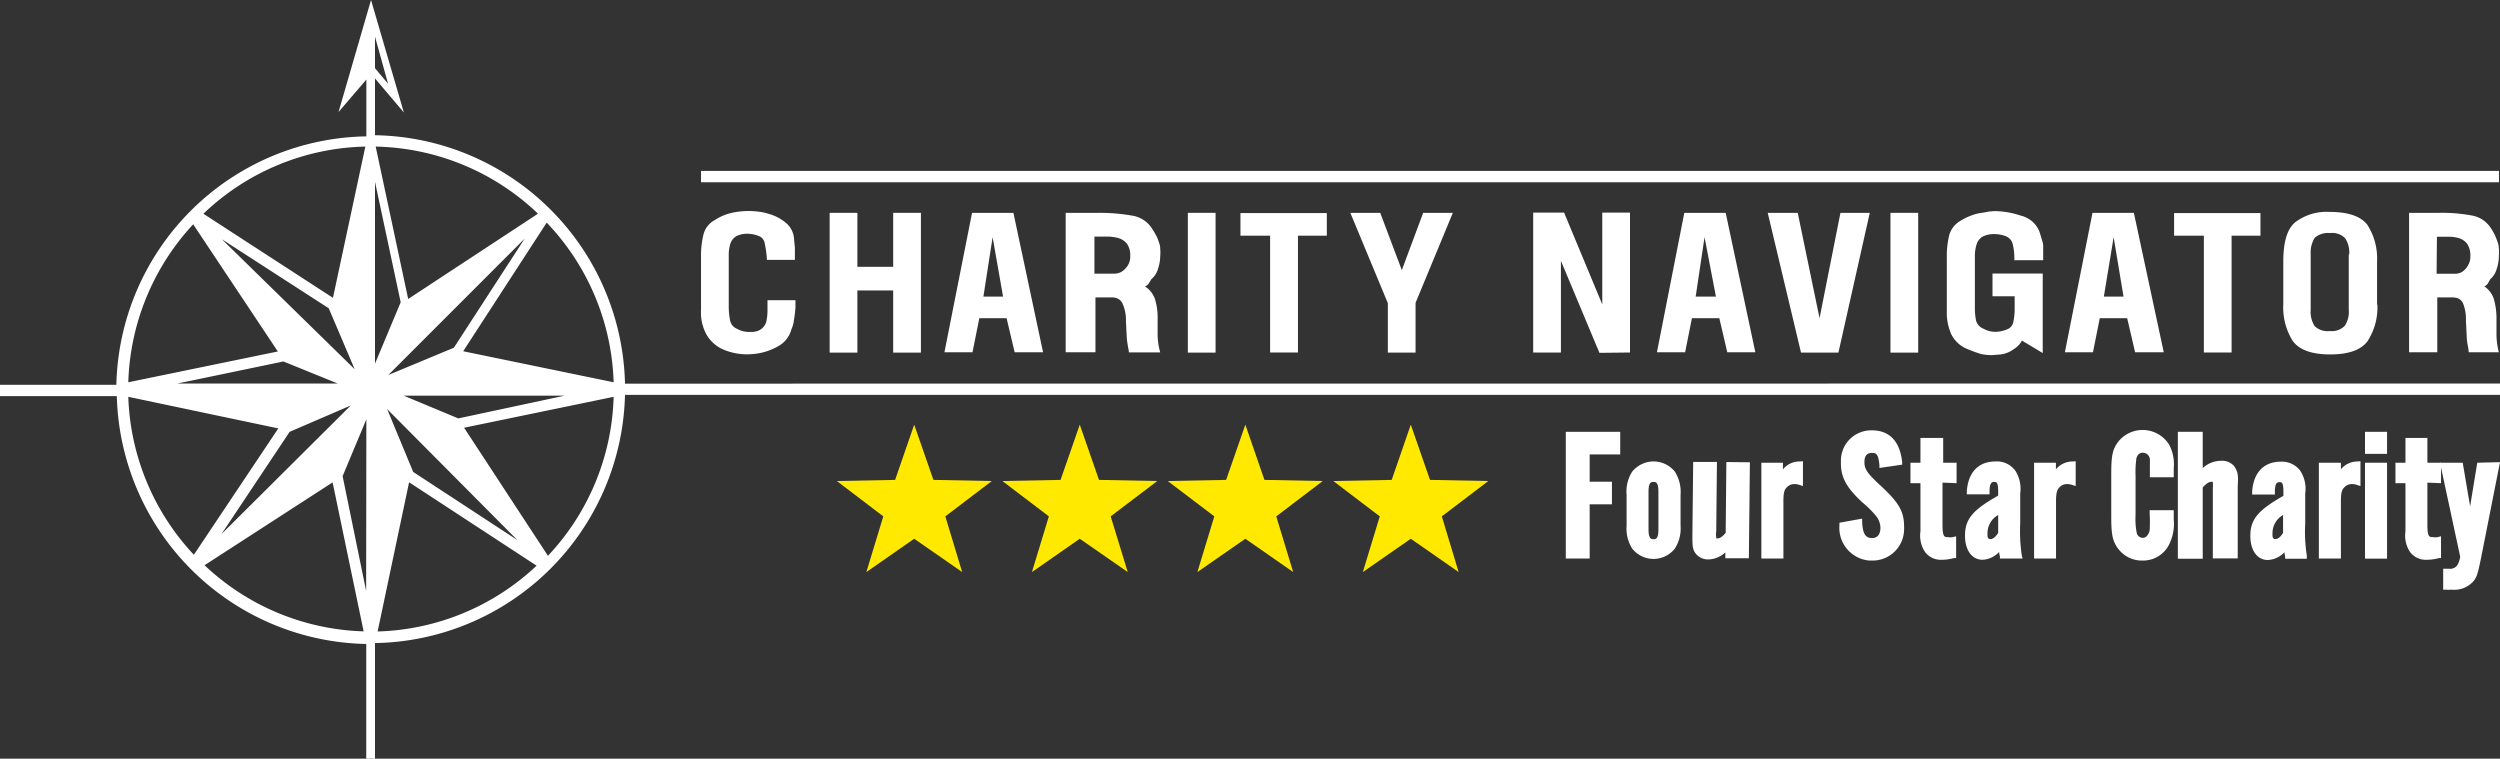 <?xml version="1.0" encoding="UTF-8"?> <svg xmlns="http://www.w3.org/2000/svg" id="Layer_1" data-name="Layer 1" viewBox="0 0 220 66.76"><rect x="0" y="0" width="220" height="66.76" fill="#333333" stroke="none"/><g id="charity-navigator"><path d="M69.93,22.87H67.49a9.27,9.27,0,0,0-.22-1.57.82.82,0,0,0-.55-.55,2.69,2.69,0,0,0-.92-.18,2.14,2.14,0,0,0-1,.21,1.22,1.22,0,0,0-.53.67,3.43,3.43,0,0,0-.14,1.06v4.43a6.12,6.12,0,0,0,.11,1.21,1,1,0,0,0,.61.78,2.17,2.17,0,0,0,1.14.28h.28l.32-.06a1.22,1.22,0,0,0,.84-.82,4.69,4.69,0,0,0,.11-1v-.91H70v.63a11.13,11.13,0,0,1-.14,1.16,2.39,2.39,0,0,1-.21.75,2.38,2.38,0,0,1-1.14,1.49,5.42,5.42,0,0,1-1.41.57,6,6,0,0,1-1.27.16,5.36,5.36,0,0,1-2.2-.43,3.17,3.17,0,0,1-1.4-1.21,4,4,0,0,1-.54-2.26v-4.6a7.93,7.93,0,0,1,.22-2.06,2,2,0,0,1,1-1.26,4.73,4.73,0,0,1,1.52-.64,7.16,7.16,0,0,1,1.46-.15,6.62,6.62,0,0,1,.88.06,4.06,4.06,0,0,1,.84.18,4,4,0,0,1,1.56.81,2,2,0,0,1,.71,1.48l.07.67v1.09Z" fill="#fff"></path><polygon points="73.01 18.73 75.45 18.73 75.45 23.48 78.6 23.48 78.6 18.73 81.04 18.73 81.04 31.03 78.6 31.03 78.6 25.56 75.45 25.56 75.45 31.03 73.01 31.03 73.01 18.73" fill="#fff"></polygon><path d="M85.54,18.73h3.64L91.79,31h-2.5l-.71-3h-2.4l-.6,3H83.11Zm1,7.37h1.73l-.92-5.23Z" fill="#fff" fill-rule="evenodd"></path><path d="M98,26.17h-1.6V31H93.78V18.73H96.6a16.68,16.68,0,0,1,3,.24,2.54,2.54,0,0,1,1.68,1,8,8,0,0,1,.45.73,3.9,3.9,0,0,1,.26.64,1.56,1.56,0,0,1,.11.57,3.11,3.11,0,0,1,0,.61,3.61,3.61,0,0,1-.19,1.12,1.91,1.91,0,0,1-.59.93l-.26.42a.89.89,0,0,1-.3.22,2.12,2.12,0,0,1,.89,1.15,5.62,5.62,0,0,1,.22,1.77v1.37a5.94,5.94,0,0,0,.23,1.51H99.34c0-.21-.08-.45-.11-.72a5.35,5.35,0,0,1-.08-.7l-.07-1.36a3.4,3.4,0,0,0-.31-1.54.92.92,0,0,0-.86-.51m-1.6-2.1H98a1.32,1.32,0,0,0,.67-.15,1.7,1.7,0,0,0,.57-.56,1.43,1.43,0,0,0,.22-.85,1.75,1.75,0,0,0-.3-1.09,1.59,1.59,0,0,0-.9-.52,4.18,4.18,0,0,0-.71-.09H96.31Z" fill="#fff" fill-rule="evenodd"></path><rect x="104.53" y="18.73" width="2.44" height="12.3" fill="#fff"></rect><polygon points="109.16 20.74 109.16 18.75 116.76 18.75 116.76 20.74 114.22 20.74 114.22 31.02 111.77 31.02 111.77 20.74 109.16 20.74" fill="#fff"></polygon><polygon points="118.83 18.73 121.46 18.73 123.36 23.77 125.24 18.73 127.85 18.73 124.57 26.65 124.57 31.03 122.13 31.03 122.13 26.68 118.83 18.73" fill="#fff"></polygon><polygon points="137.36 22.95 137.36 31.02 134.92 31.02 134.92 18.71 137.64 18.71 141 26.79 141 18.71 143.44 18.71 143.44 31.02 140.75 31.05 137.36 22.95" fill="#fff"></polygon><path d="M148.22,18.73h3.64L154.47,31H152l-.7-3h-2.41l-.6,3h-2.48Zm1,7.37H151L150,20.87Z" fill="#fff" fill-rule="evenodd"></path><polygon points="155.56 18.73 158.2 18.73 160.12 28 161.96 18.73 164.54 18.73 161.78 31.03 158.49 31.03 155.56 18.73" fill="#fff"></polygon><rect x="166.36" y="18.73" width="2.44" height="12.3" fill="#fff"></rect><path d="M177.34,26.07h-2v-2h4.42v7l-1.83-1.1a1.91,1.91,0,0,1-.73.76,2.37,2.37,0,0,1-1.15.46l-.74.06a4.68,4.68,0,0,1-1-.1q-.66-.21-1.29-.48a2.7,2.7,0,0,1-1.3-1.24,4.66,4.66,0,0,1-.4-2.05V22.72a7.93,7.93,0,0,1,.22-2.06,2.11,2.11,0,0,1,1-1.24,5.27,5.27,0,0,1,1.63-.66,6.75,6.75,0,0,0,.72-.12,4.71,4.71,0,0,1,.74-.06,7.35,7.35,0,0,1,2.18.39,2.34,2.34,0,0,1,1.65,1.39c.11.33.19.6.26.85a1.53,1.53,0,0,1,.08.6V22.9h-2.54a5.19,5.19,0,0,0-.14-1.42,1,1,0,0,0-.63-.7,2.85,2.85,0,0,0-1-.18,2.26,2.26,0,0,0-1,.21,1.19,1.19,0,0,0-.55.7,3.34,3.34,0,0,0-.15,1.09V27a5.72,5.72,0,0,0,.11,1.24,1.09,1.09,0,0,0,.63.68,2.17,2.17,0,0,0,1.14.28,2.67,2.67,0,0,0,.88-.19.87.87,0,0,0,.63-.72,5.46,5.46,0,0,0,.11-1V26.07Z" fill="#fff"></path><path d="M184.14,18.73h3.64L190.41,31h-2.52l-.7-3h-2.41l-.6,3h-2.47Zm1,7.37h1.73L186,20.87Z" fill="#fff" fill-rule="evenodd"></path><polygon points="191.32 20.74 191.32 18.75 198.92 18.75 198.92 20.74 196.38 20.74 196.38 31.02 193.94 31.02 193.94 20.74 191.32 20.74" fill="#fff"></polygon><path d="M209.21,26.77a5.49,5.49,0,0,1-.85,3.23c-.57.79-1.67,1.19-3.3,1.19s-2.75-.4-3.32-1.22a5.55,5.55,0,0,1-.81-3.2V23c0-1.72.35-2.91,1.1-3.48a4.59,4.59,0,0,1,3-.87c1.63,0,2.73.39,3.3,1.14a5.45,5.45,0,0,1,.85,3.21v3.84Zm-2.48-4.38a2.26,2.26,0,0,0-.36-1.43,1.61,1.61,0,0,0-1.34-.45,1.78,1.78,0,0,0-1.34.42,2.48,2.48,0,0,0-.35,1.43v4.9a2.36,2.36,0,0,0,.35,1.44,1.65,1.65,0,0,0,1.34.43,1.58,1.58,0,0,0,1.31-.46,2.21,2.21,0,0,0,.35-1.41V22.39Z" fill="#fff" fill-rule="evenodd"></path><path d="M216,26.17h-1.52V31H212V18.73h2.65a14.3,14.3,0,0,1,2.85.23,2.49,2.49,0,0,1,1.62,1,6.06,6.06,0,0,1,.43.73c.1.24.18.42.25.64a1.85,1.85,0,0,1,.1.57,3.11,3.11,0,0,1,0,.61,3.59,3.59,0,0,1-.18,1.12,1.85,1.85,0,0,1-.57.93l-.24.42a.77.77,0,0,1-.29.22,2.13,2.13,0,0,1,.85,1.15,6.27,6.27,0,0,1,.22,1.77v1.37A6.39,6.39,0,0,0,219.9,31h-2.65a5.78,5.78,0,0,0-.11-.72,4.86,4.86,0,0,1-.07-.7L217,28.21a3.72,3.72,0,0,0-.25-1.51.85.85,0,0,0-.81-.51m-1.52-2.1H216a1.21,1.21,0,0,0,.64-.15,1.58,1.58,0,0,0,.53-.56,1.5,1.5,0,0,0,.22-.85,1.81,1.81,0,0,0-.29-1.09,1.49,1.49,0,0,0-.85-.52,3.73,3.73,0,0,0-.67-.09h-1.13Z" fill="#fff" fill-rule="evenodd"></path><polygon points="142.58 39.99 142.58 38 137.79 38 137.79 49.15 139.89 49.15 139.89 44.38 141.85 44.38 141.85 42.39 139.89 42.39 139.89 39.99 142.58 39.99" fill="#fff"></polygon><path d="M147.39,41.51a2.4,2.4,0,0,0-3.36-.39,2.11,2.11,0,0,0-.4.39,3.22,3.22,0,0,0-.49,2v2.76a3.28,3.28,0,0,0,.49,2,2.39,2.39,0,0,0,3.76,0,3.28,3.28,0,0,0,.5-2V43.55A3.33,3.33,0,0,0,147.39,41.51Zm-2.32,1.75c0-.85.26-.85.44-.85s.43,0,.43.85V46.6c0,.85-.26.85-.43.85s-.44,0-.44-.85Z" fill="#fff"></path><path d="M151.92,40.66l-.06,6.23c-.36.43-.57.49-.73.49s-.08,0-.1-.09a1.63,1.63,0,0,1,0-.54l.06-6.1H149l-.07,6.43c0,.93,0,1.28.32,1.67a1.38,1.38,0,0,0,1.07.48h0a2.25,2.25,0,0,0,1.51-.62v.52h2.07l.09-8.45Z" fill="#fff"></path><path d="M158.36,40.61a1.87,1.87,0,0,0-1.46.69v-.58H155v8.43h1.94V44.09c0-.72.09-1,.28-1.18a.88.88,0,0,1,.69-.31,1.21,1.21,0,0,1,.43.07l.32.1V40.59Z" fill="#fff"></path><path d="M165.41,42.66c-1.16-1.07-1.34-1.43-1.34-2s.24-.8.64-.8.58.07.68,1.07v.25l2-.29v-.24c-.26-2.3-1.58-2.78-2.65-2.78A2.67,2.67,0,0,0,162,40.47c0,.1,0,.2,0,.3,0,1.24.49,2.15,1.9,3.45a8.79,8.79,0,0,1,1.22,1.22,1.74,1.74,0,0,1,.36,1c0,.57-.27.91-.72.91s-.84-.16-.89-1.42v-.29l-2,.36v.22a2.89,2.89,0,0,0,2.63,3.11h.28a2.77,2.77,0,0,0,2.78-2.75,2.18,2.18,0,0,0,0-.25C167.55,45,167.13,44.24,165.41,42.66Z" fill="#fff"></path><path d="M172.18,42.52v-1.8H171V38.54H169v2.18h-.88v1.8H169v4.25a2.6,2.6,0,0,0,.4,1.8,1.73,1.73,0,0,0,1.46.69,4,4,0,0,0,1.09-.15h.19V47.19l-.31.08a1.21,1.21,0,0,1-.38,0c-.34,0-.51,0-.51-1.11V42.47Z" fill="#fff"></path><path d="M177.92,48.89a14.2,14.2,0,0,1-.14-2.84V43.41a2.94,2.94,0,0,0-.44-2,2,2,0,0,0-1.75-.8c-1.47,0-2.39.94-2.51,2.62v.27h2v-.24c0-.85.25-.85.42-.85s.34,0,.34.84v.36c-2.15,1.23-2.92,2-2.92,3.52,0,1.29.61,2.13,1.55,2.13a2.15,2.15,0,0,0,1.46-.69.94.94,0,0,0,.06.37v.21h2Zm-2.08-3.54v1.54c-.16.26-.4.55-.69.55s-.25-.31-.25-.58a1.83,1.83,0,0,1,.94-1.54Z" fill="#fff"></path><path d="M182.39,40.61a1.89,1.89,0,0,0-1.47.69v-.58H179v8.43h1.93V44.09c0-.72.1-1,.28-1.18a.88.88,0,0,1,.7-.31,1.29,1.29,0,0,1,.43.07l.32.1V40.59Z" fill="#fff"></path><path d="M191.29,42V41.2a3.67,3.67,0,0,0-.4-2.06,2.75,2.75,0,0,0-4.41-.36c-.6.72-.69,1.35-.69,3v3.61c0,1.64.09,2.26.69,3a2.61,2.61,0,0,0,2.06.94,2.56,2.56,0,0,0,2.35-1.43,4.07,4.07,0,0,0,.4-2.2V44.9h-2.12v.25a13.06,13.06,0,0,1,0,1.52c-.05.27-.26.66-.6.66a.55.55,0,0,1-.54-.44,6.63,6.63,0,0,1-.1-1.6V41.9a8.9,8.9,0,0,1,.07-1.55q.13-.51.57-.51a.62.62,0,0,1,.62.61V42Z" fill="#fff"></path><path d="M196.59,41a1.39,1.39,0,0,0-1.12-.45,2.39,2.39,0,0,0-1.63.64V38h-2.19V49.17h2.19V42.9c.39-.44.61-.5.78-.5s.09,0,.11.09a3.67,3.67,0,0,1,0,.53v6.12h2.19V42.72C197,41.79,196.9,41.43,196.59,41Z" fill="#fff"></path><path d="M203,48.89a13.5,13.5,0,0,1-.14-2.84V43.41a2.88,2.88,0,0,0-.45-2,2,2,0,0,0-1.71-.78c-1.47,0-2.39.94-2.51,2.62v.27h2v-.24c0-.85.25-.85.42-.85s.33,0,.33.84v.36c-2.14,1.23-2.91,2-2.91,3.52,0,1.29.6,2.13,1.54,2.13a2.17,2.17,0,0,0,1.47-.69,1.11,1.11,0,0,0,.05.37v.21H203Zm-2.09-3.54v1.54c-.16.26-.39.55-.68.55s-.25-.31-.25-.58a1.84,1.84,0,0,1,.93-1.54Z" fill="#fff"></path><path d="M207.46,40.61a1.87,1.87,0,0,0-1.46.69v-.58h-1.94v8.43H206V44.09c0-.72.09-1,.28-1.18a.88.88,0,0,1,.7-.31,1.23,1.23,0,0,1,.42.07l.32.1V40.59Z" fill="#fff"></path><rect x="208.12" y="38" width="1.94" height="1.94" fill="#fff"></rect><rect x="208.12" y="40.72" width="1.94" height="8.44" fill="#fff"></rect><path d="M214.81,42.52v-1.8h-1.2V38.54h-1.93v2.18h-.88v1.8h.88v4.25a2.6,2.6,0,0,0,.4,1.8,1.73,1.73,0,0,0,1.46.69,4,4,0,0,0,1.09-.15h.18V47.19l-.31.08a1.15,1.15,0,0,1-.37,0c-.35,0-.52,0-.52-1.11V42.47Z" fill="#fff"></path><path d="M218,40.72l-.63,3.84-.65-3.84h-2L216.5,49a2.54,2.54,0,0,1-.21.66.76.76,0,0,1-.77.39H215v1.84h.21a3.29,3.29,0,0,0,.54,0,2.26,2.26,0,0,0,1.83-.65c.38-.42.45-.67.76-2.17L220,40.67Z" fill="#fff"></path><polygon points="80.45 37.37 82.14 42.23 87.28 42.33 83.19 45.44 84.67 50.34 80.45 47.41 76.24 50.34 77.73 45.44 73.64 42.33 78.77 42.23 80.45 37.37" fill="#ffe900"></polygon><polygon points="95.02 37.37 96.71 42.23 101.84 42.33 97.74 45.44 99.24 50.34 95.02 47.41 90.81 50.34 92.3 45.44 88.21 42.33 93.33 42.23 95.02 37.37" fill="#ffe900"></polygon><polygon points="109.59 37.37 111.27 42.23 116.4 42.33 112.31 45.44 113.8 50.34 109.59 47.41 105.37 50.34 106.86 45.44 102.76 42.33 107.9 42.23 109.59 37.37" fill="#ffe900"></polygon><polygon points="124.15 37.37 125.84 42.23 130.97 42.33 126.88 45.44 128.36 50.34 124.15 47.41 119.93 50.34 121.42 45.44 117.33 42.33 122.47 42.23 124.15 37.37" fill="#ffe900"></polygon><rect x="61.69" y="15.04" width="158.22" height="1" fill="#fff"></rect><path d="M65.13,33.76H55A22.37,22.37,0,0,0,33,11.9v-5l2.54,3L32.65,0,29.79,9.86,32.24,7v5a22.37,22.37,0,0,0-22,21.86H0v1H10.28A22.39,22.39,0,0,0,32.23,56.67V66.76H33V56.59a22.38,22.38,0,0,0,22-21.84h165v-1ZM33,3.23l1.15,4.14L33,6Zm-.85,9.67L29.3,26.21l-11.4-7.4A21.25,21.25,0,0,1,32.13,12.9ZM30.87,35.68,19.49,47l6-9ZM15.61,33.75l9.33-1.94,4.78,1.94Zm3.91-12.7,9.41,6.08,2.28,5.36ZM17,19.74l7.45,11.19L11.29,33.64A21.35,21.35,0,0,1,17,19.74ZM11.29,34.92l13.2,2.78L17.06,48.82A21.32,21.32,0,0,1,11.29,34.92ZM18,49.74l11.27-7.29L32,55.56A21.27,21.27,0,0,1,18,49.74ZM32.22,52,30.15,41.9l2.09-5Zm15.1-33.18-11.4,7.49L33.06,12.9A21.27,21.27,0,0,1,47.32,18.78Zm-11.79,16H49.68l-9.35,2Zm10,12.71-9.17-6L34.07,36ZM34.17,33l12-12-6.23,9.6ZM33,16,35.26,26.6,33,32Zm.22,39.62L36,42.44l11.22,7.34a21.26,21.26,0,0,1-14,5.79Zm15-6.71L40.84,37.64,54,34.92a21.23,21.23,0,0,1-5.79,14Zm-7.46-18,7.35-11.32A21.26,21.26,0,0,1,54,33.64Z" fill="#fff"></path></g></svg> 